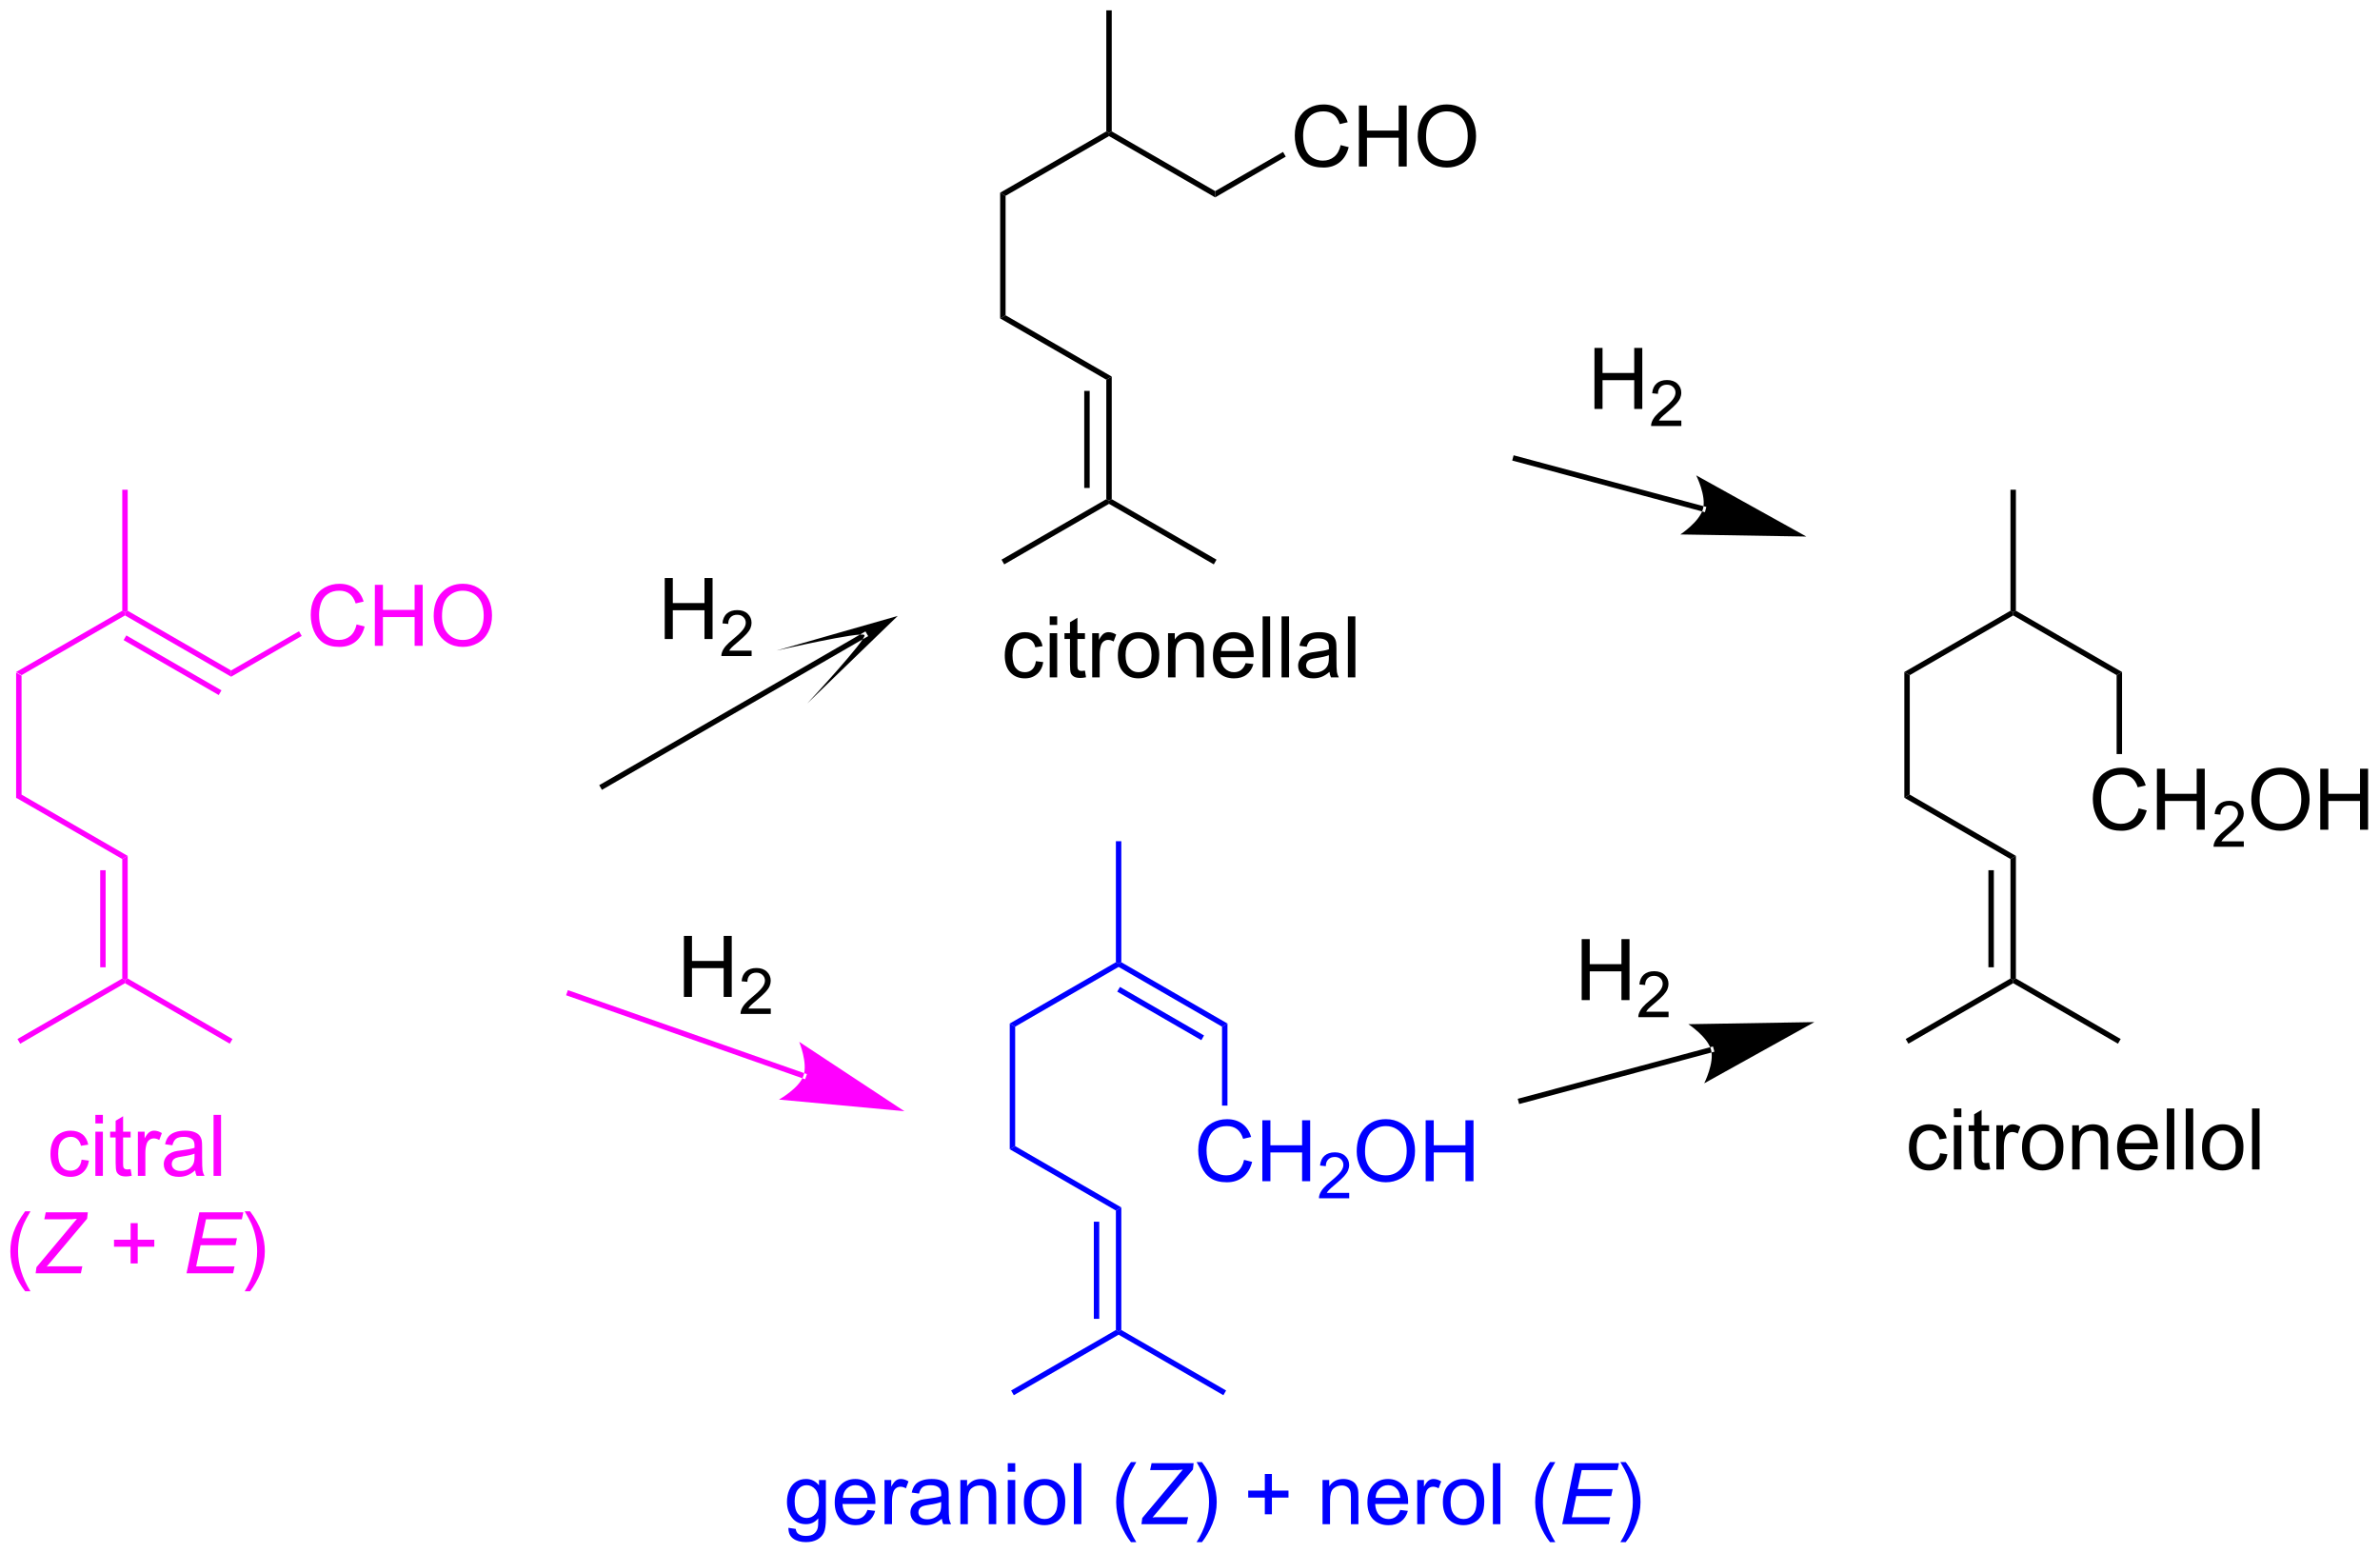 <?xml version="1.0" encoding="UTF-8"?>
<!DOCTYPE svg PUBLIC '-//W3C//DTD SVG 1.0//EN'
          'http://www.w3.org/TR/2001/REC-SVG-20010904/DTD/svg10.dtd'>
<svg stroke-dasharray="none" shape-rendering="auto" xmlns="http://www.w3.org/2000/svg" font-family="'Dialog'" text-rendering="auto" width="613" fill-opacity="1" color-interpolation="auto" color-rendering="auto" preserveAspectRatio="xMidYMid meet" font-size="12px" viewBox="0 0 613 400" fill="black" xmlns:xlink="http://www.w3.org/1999/xlink" stroke="black" image-rendering="auto" stroke-miterlimit="10" stroke-linecap="square" stroke-linejoin="miter" font-style="normal" stroke-width="1" height="400" stroke-dashoffset="0" font-weight="normal" stroke-opacity="1"
><!--Generated by the Batik Graphics2D SVG Generator--><defs id="genericDefs"
  /><g
  ><defs id="defs1"
    ><clipPath clipPathUnits="userSpaceOnUse" id="clipPath1"
      ><path d="M1.529 0.633 L231.249 0.633 L231.249 150.548 L1.529 150.548 L1.529 0.633 Z"
      /></clipPath
      ><clipPath clipPathUnits="userSpaceOnUse" id="clipPath2"
      ><path d="M-0.035 51.011 L-0.035 196.757 L223.297 196.757 L223.297 51.011 Z"
      /></clipPath
    ></defs
    ><g fill="fuchsia" transform="scale(2.667,2.667) translate(-1.529,-0.633) matrix(1.029,0,0,1.029,1.565,-51.837)" stroke="fuchsia"
    ><path d="M1.478 114.098 L1.988 114.393 L1.988 125.607 L1.478 125.902 Z" stroke="none" clip-path="url(#clipPath2)"
    /></g
    ><g fill="fuchsia" transform="matrix(2.743,0,0,2.743,0.096,-139.918)" stroke="fuchsia"
    ><path d="M1.478 125.902 L1.988 125.607 L11.955 131.361 L11.445 131.656 Z" stroke="none" clip-path="url(#clipPath2)"
    /></g
    ><g fill="fuchsia" transform="matrix(2.743,0,0,2.743,0.096,-139.918)" stroke="fuchsia"
    ><path d="M21.667 113.951 L21.667 114.54 L11.7 108.786 L11.7 108.491 L11.955 108.344 ZM20.759 115.819 L11.828 110.662 L11.572 111.104 L20.503 116.261 Z" stroke="none" clip-path="url(#clipPath2)"
    /></g
    ><g fill="fuchsia" transform="matrix(2.743,0,0,2.743,0.096,-139.918)" stroke="fuchsia"
    ><path d="M11.445 108.344 L11.7 108.491 L11.7 108.786 L1.988 114.393 L1.478 114.098 Z" stroke="none" clip-path="url(#clipPath2)"
    /></g
    ><g fill="fuchsia" transform="matrix(2.743,0,0,2.743,0.096,-139.918)" stroke="fuchsia"
    ><path d="M11.445 131.656 L11.955 131.361 L11.955 142.87 L11.7 143.017 L11.445 142.87 ZM9.373 132.705 L9.373 141.821 L9.884 141.821 L9.884 132.705 Z" stroke="none" clip-path="url(#clipPath2)"
    /></g
    ><g fill="fuchsia" transform="matrix(2.743,0,0,2.743,0.096,-139.918)" stroke="fuchsia"
    ><path d="M11.7 143.312 L11.7 143.017 L11.955 142.87 L21.794 148.551 L21.539 148.993 Z" stroke="none" clip-path="url(#clipPath2)"
    /></g
    ><g fill="fuchsia" transform="matrix(2.743,0,0,2.743,0.096,-139.918)" stroke="fuchsia"
    ><path d="M11.445 142.87 L11.7 143.017 L11.7 143.312 L1.861 148.993 L1.606 148.551 Z" stroke="none" clip-path="url(#clipPath2)"
    /></g
    ><g fill="fuchsia" transform="matrix(2.743,0,0,2.743,0.096,-139.918)" stroke="fuchsia"
    ><path d="M33.448 109.633 L34.206 109.824 Q33.969 110.758 33.349 111.251 Q32.729 111.74 31.836 111.74 Q30.909 111.74 30.328 111.363 Q29.75 110.985 29.445 110.272 Q29.143 109.555 29.143 108.735 Q29.143 107.839 29.485 107.175 Q29.828 106.508 30.458 106.162 Q31.089 105.816 31.846 105.816 Q32.706 105.816 33.292 106.253 Q33.878 106.691 34.109 107.485 L33.362 107.659 Q33.164 107.034 32.784 106.751 Q32.406 106.464 31.831 106.464 Q31.172 106.464 30.727 106.782 Q30.284 107.097 30.104 107.631 Q29.925 108.165 29.925 108.73 Q29.925 109.462 30.138 110.006 Q30.352 110.55 30.8 110.821 Q31.25 111.089 31.773 111.089 Q32.409 111.089 32.849 110.722 Q33.292 110.355 33.448 109.633 ZM35.163 111.641 L35.163 105.915 L35.921 105.915 L35.921 108.266 L38.897 108.266 L38.897 105.915 L39.655 105.915 L39.655 111.641 L38.897 111.641 L38.897 108.941 L35.921 108.941 L35.921 111.641 L35.163 111.641 ZM40.688 108.852 Q40.688 107.425 41.453 106.621 Q42.219 105.813 43.43 105.813 Q44.221 105.813 44.857 106.193 Q45.495 106.571 45.828 107.248 Q46.164 107.925 46.164 108.784 Q46.164 109.657 45.813 110.344 Q45.461 111.032 44.815 111.386 Q44.172 111.74 43.425 111.74 Q42.617 111.74 41.979 111.35 Q41.344 110.956 41.016 110.282 Q40.688 109.605 40.688 108.852 ZM41.469 108.863 Q41.469 109.899 42.023 110.496 Q42.581 111.089 43.422 111.089 Q44.276 111.089 44.828 110.488 Q45.383 109.886 45.383 108.782 Q45.383 108.081 45.146 107.561 Q44.909 107.04 44.453 106.753 Q44 106.464 43.432 106.464 Q42.628 106.464 42.047 107.019 Q41.469 107.571 41.469 108.863 Z" stroke="none" clip-path="url(#clipPath2)"
    /></g
    ><g fill="fuchsia" transform="matrix(2.743,0,0,2.743,0.096,-139.918)" stroke="fuchsia"
    ><path d="M21.667 114.54 L21.667 113.951 L28.04 110.272 L28.295 110.713 Z" stroke="none" clip-path="url(#clipPath2)"
    /></g
    ><g fill="fuchsia" transform="matrix(2.743,0,0,2.743,0.096,-139.918)" stroke="fuchsia"
    ><path d="M11.955 108.344 L11.7 108.491 L11.445 108.344 L11.445 96.983 L11.955 96.983 Z" stroke="none" clip-path="url(#clipPath2)"
    /></g
    ><g fill="fuchsia" transform="matrix(2.743,0,0,2.743,0.096,-139.918)" stroke="fuchsia"
    ><path d="M7.625 159.879 L8.317 159.97 Q8.203 160.684 7.737 161.09 Q7.27 161.494 6.591 161.494 Q5.739 161.494 5.221 160.936 Q4.703 160.379 4.703 159.34 Q4.703 158.668 4.924 158.166 Q5.148 157.66 5.604 157.41 Q6.059 157.158 6.593 157.158 Q7.27 157.158 7.7 157.499 Q8.13 157.84 8.25 158.47 L7.567 158.575 Q7.468 158.158 7.221 157.947 Q6.973 157.736 6.622 157.736 Q6.091 157.736 5.757 158.116 Q5.427 158.496 5.427 159.322 Q5.427 160.158 5.747 160.538 Q6.067 160.916 6.583 160.916 Q6.997 160.916 7.273 160.663 Q7.552 160.408 7.625 159.879 ZM8.921 156.481 L8.921 155.673 L9.625 155.673 L9.625 156.481 L8.921 156.481 ZM8.921 161.4 L8.921 157.252 L9.625 157.252 L9.625 161.4 L8.921 161.4 ZM12.23 160.77 L12.332 161.392 Q12.035 161.455 11.8 161.455 Q11.418 161.455 11.207 161.335 Q10.996 161.213 10.91 161.015 Q10.824 160.817 10.824 160.184 L10.824 157.798 L10.308 157.798 L10.308 157.252 L10.824 157.252 L10.824 156.223 L11.524 155.801 L11.524 157.252 L12.23 157.252 L12.23 157.798 L11.524 157.798 L11.524 160.223 Q11.524 160.525 11.561 160.611 Q11.597 160.697 11.681 160.749 Q11.767 160.798 11.923 160.798 Q12.04 160.798 12.23 160.77 ZM12.911 161.4 L12.911 157.252 L13.544 157.252 L13.544 157.879 Q13.786 157.439 13.989 157.298 Q14.195 157.158 14.442 157.158 Q14.796 157.158 15.164 157.384 L14.921 158.035 Q14.664 157.884 14.406 157.884 Q14.177 157.884 13.992 158.022 Q13.809 158.16 13.731 158.408 Q13.614 158.783 13.614 159.228 L13.614 161.4 L12.911 161.4 ZM18.289 160.887 Q17.898 161.22 17.536 161.358 Q17.177 161.494 16.763 161.494 Q16.078 161.494 15.71 161.16 Q15.343 160.825 15.343 160.306 Q15.343 160.002 15.481 159.749 Q15.622 159.496 15.846 159.345 Q16.07 159.192 16.351 159.113 Q16.559 159.059 16.976 159.009 Q17.828 158.908 18.231 158.767 Q18.234 158.621 18.234 158.582 Q18.234 158.153 18.036 157.978 Q17.765 157.738 17.234 157.738 Q16.739 157.738 16.502 157.913 Q16.265 158.088 16.153 158.528 L15.466 158.434 Q15.559 157.994 15.773 157.723 Q15.989 157.45 16.395 157.304 Q16.802 157.158 17.335 157.158 Q17.867 157.158 18.198 157.283 Q18.531 157.408 18.687 157.598 Q18.843 157.785 18.906 158.075 Q18.942 158.254 18.942 158.723 L18.942 159.66 Q18.942 160.642 18.987 160.903 Q19.031 161.16 19.164 161.4 L18.429 161.4 Q18.32 161.181 18.289 160.887 ZM18.231 159.317 Q17.849 159.473 17.083 159.582 Q16.648 159.645 16.468 159.723 Q16.289 159.801 16.19 159.952 Q16.093 160.103 16.093 160.285 Q16.093 160.567 16.307 160.754 Q16.52 160.942 16.929 160.942 Q17.335 160.942 17.651 160.765 Q17.968 160.588 18.117 160.278 Q18.231 160.041 18.231 159.575 L18.231 159.317 ZM20.017 161.4 L20.017 155.673 L20.72 155.673 L20.72 161.4 L20.017 161.4 Z" stroke="none" clip-path="url(#clipPath2)"
    /></g
    ><g fill="fuchsia" transform="matrix(2.743,0,0,2.743,0.096,-139.918)" stroke="fuchsia"
    ><path d="M2.325 172.235 Q1.742 171.5 1.338 170.516 Q0.937 169.529 0.937 168.475 Q0.937 167.545 1.239 166.693 Q1.591 165.706 2.325 164.725 L2.828 164.725 Q2.356 165.537 2.203 165.886 Q1.966 166.425 1.828 167.011 Q1.661 167.74 1.661 168.48 Q1.661 170.357 2.828 172.235 L2.325 172.235 Z" stroke="none" clip-path="url(#clipPath2)"
    /></g
    ><g fill="fuchsia" transform="matrix(2.743,0,0,2.743,0.096,-139.918)" stroke="fuchsia"
    ><path d="M3.312 170.55 L3.388 169.975 L6.255 166.55 L6.849 165.831 Q7.028 165.613 7.195 165.428 Q6.833 165.472 6.687 165.472 L6.5 165.467 L6.273 165.472 L6.052 165.475 L4.125 165.475 L4.263 164.823 L8.211 164.823 L8.145 165.42 L5.07 169.073 Q4.505 169.748 4.351 169.92 Q4.523 169.896 4.575 169.896 L7.695 169.896 L7.559 170.55 L3.312 170.55 Z" stroke="none" clip-path="url(#clipPath2)"
    /></g
    ><g fill="fuchsia" transform="matrix(2.743,0,0,2.743,0.096,-139.918)" stroke="fuchsia"
    ><path d="M12.231 169.623 L12.231 168.053 L10.671 168.053 L10.671 167.396 L12.231 167.396 L12.231 165.839 L12.896 165.839 L12.896 167.396 L14.453 167.396 L14.453 168.053 L12.896 168.053 L12.896 169.623 L12.231 169.623 Z" stroke="none" clip-path="url(#clipPath2)"
    /></g
    ><g fill="fuchsia" transform="matrix(2.743,0,0,2.743,0.096,-139.918)" stroke="fuchsia"
    ><path d="M17.48 170.55 L18.681 164.823 L22.813 164.823 L22.675 165.475 L19.308 165.475 L18.933 167.256 L22.215 167.256 L22.079 167.909 L18.798 167.909 L18.384 169.902 L21.988 169.902 L21.852 170.55 L17.48 170.55 Z" stroke="none" clip-path="url(#clipPath2)"
    /></g
    ><g fill="fuchsia" transform="matrix(2.743,0,0,2.743,0.096,-139.918)" stroke="fuchsia"
    ><path d="M23.446 172.235 L22.941 172.235 Q24.11 170.357 24.11 168.48 Q24.11 167.745 23.941 167.021 Q23.808 166.435 23.571 165.896 Q23.418 165.545 22.941 164.725 L23.446 164.725 Q24.181 165.706 24.532 166.693 Q24.832 167.545 24.832 168.475 Q24.832 169.529 24.428 170.516 Q24.024 171.5 23.446 172.235 Z" stroke="none" clip-path="url(#clipPath2)"
    /></g
    ><g fill="fuchsia" transform="matrix(2.743,0,0,2.743,0.096,-139.918)" stroke="fuchsia"
    ><path d="M75.326 152.243 L75.326 152.243 L53.361 144.529 L53.12 144.444 L53.289 143.963 L53.53 144.048 L75.495 151.762 L75.736 151.846 L75.567 152.328 ZM84.889 155.332 L75.01 148.817 C75.01 148.817 75.827 150.817 75.41 152.002 C74.994 153.188 73.106 154.238 73.106 154.238 Z" stroke="none" clip-path="url(#clipPath2)"
    /></g
    ><g transform="matrix(2.743,0,0,2.743,0.096,-139.918)"
    ><path d="M64.182 144.6 L64.182 138.873 L64.94 138.873 L64.94 141.225 L67.916 141.225 L67.916 138.873 L68.674 138.873 L68.674 144.6 L67.916 144.6 L67.916 141.899 L64.94 141.899 L64.94 144.6 L64.182 144.6 Z" stroke="none" clip-path="url(#clipPath2)"
    /></g
    ><g transform="matrix(2.743,0,0,2.743,0.096,-139.918)"
    ><path d="M72.34 145.692 L72.34 146.2 L69.5 146.2 Q69.495 146.009 69.563 145.833 Q69.67 145.544 69.909 145.262 Q70.149 144.981 70.6 144.612 Q71.299 144.038 71.545 143.702 Q71.791 143.366 71.791 143.067 Q71.791 142.755 71.567 142.54 Q71.344 142.323 70.983 142.323 Q70.602 142.323 70.373 142.552 Q70.145 142.78 70.143 143.184 L69.6 143.13 Q69.657 142.522 70.02 142.206 Q70.383 141.887 70.995 141.887 Q71.614 141.887 71.973 142.231 Q72.334 142.573 72.334 143.079 Q72.334 143.337 72.229 143.587 Q72.123 143.835 71.877 144.11 Q71.633 144.386 71.065 144.866 Q70.59 145.264 70.455 145.407 Q70.321 145.55 70.233 145.692 L72.34 145.692 Z" stroke="none" clip-path="url(#clipPath2)"
    /></g
    ><g transform="matrix(2.743,0,0,2.743,0.096,-139.918)"
    ><path d="M81.265 110.856 L81.265 110.856 L56.708 125.034 L56.487 125.162 L56.232 124.72 L56.453 124.593 L81.01 110.415 L81.231 110.287 L81.486 110.729 ZM84.261 108.832 L72.883 112.084 C72.883 112.084 80.912 110.245 81.138 110.635 C81.363 111.026 75.756 117.059 75.756 117.059 Z" stroke="none" clip-path="url(#clipPath2)"
    /></g
    ><g transform="matrix(2.743,0,0,2.743,0.096,-139.918)"
    ><path d="M62.382 111 L62.382 105.273 L63.14 105.273 L63.14 107.625 L66.116 107.625 L66.116 105.273 L66.874 105.273 L66.874 111 L66.116 111 L66.116 108.299 L63.14 108.299 L63.14 111 L62.382 111 Z" stroke="none" clip-path="url(#clipPath2)"
    /></g
    ><g transform="matrix(2.743,0,0,2.743,0.096,-139.918)"
    ><path d="M70.54 112.092 L70.54 112.6 L67.7 112.6 Q67.695 112.409 67.763 112.233 Q67.87 111.944 68.109 111.662 Q68.349 111.381 68.8 111.012 Q69.499 110.438 69.745 110.102 Q69.991 109.766 69.991 109.467 Q69.991 109.155 69.767 108.94 Q69.544 108.723 69.183 108.723 Q68.802 108.723 68.573 108.952 Q68.345 109.18 68.343 109.584 L67.8 109.53 Q67.857 108.922 68.22 108.606 Q68.583 108.287 69.195 108.287 Q69.814 108.287 70.173 108.631 Q70.534 108.973 70.534 109.479 Q70.534 109.737 70.429 109.987 Q70.323 110.235 70.077 110.51 Q69.833 110.785 69.265 111.266 Q68.79 111.665 68.655 111.807 Q68.521 111.95 68.433 112.092 L70.54 112.092 Z" stroke="none" clip-path="url(#clipPath2)"
    /></g
    ><g transform="matrix(2.743,0,0,2.743,0.096,-139.918)"
    ><path d="M93.878 69.098 L94.388 69.393 L94.388 80.607 L93.878 80.902 Z" stroke="none" clip-path="url(#clipPath2)"
    /></g
    ><g transform="matrix(2.743,0,0,2.743,0.096,-139.918)"
    ><path d="M93.878 80.902 L94.388 80.607 L104.355 86.361 L103.845 86.656 Z" stroke="none" clip-path="url(#clipPath2)"
    /></g
    ><g transform="matrix(2.743,0,0,2.743,0.096,-139.918)"
    ><path d="M114.067 68.951 L114.067 69.54 L104.1 63.786 L104.1 63.491 L104.355 63.344 Z" stroke="none" clip-path="url(#clipPath2)"
    /></g
    ><g transform="matrix(2.743,0,0,2.743,0.096,-139.918)"
    ><path d="M103.845 63.344 L104.1 63.491 L104.1 63.786 L94.388 69.393 L93.878 69.098 Z" stroke="none" clip-path="url(#clipPath2)"
    /></g
    ><g transform="matrix(2.743,0,0,2.743,0.096,-139.918)"
    ><path d="M103.845 86.656 L104.355 86.361 L104.355 97.87 L104.1 98.017 L103.845 97.87 ZM101.773 87.705 L101.773 96.821 L102.284 96.821 L102.284 87.705 Z" stroke="none" clip-path="url(#clipPath2)"
    /></g
    ><g transform="matrix(2.743,0,0,2.743,0.096,-139.918)"
    ><path d="M104.1 98.312 L104.1 98.017 L104.355 97.87 L114.194 103.551 L113.939 103.993 Z" stroke="none" clip-path="url(#clipPath2)"
    /></g
    ><g transform="matrix(2.743,0,0,2.743,0.096,-139.918)"
    ><path d="M103.845 97.87 L104.1 98.017 L104.1 98.312 L94.261 103.993 L94.006 103.551 Z" stroke="none" clip-path="url(#clipPath2)"
    /></g
    ><g transform="matrix(2.743,0,0,2.743,0.096,-139.918)"
    ><path d="M125.848 64.633 L126.606 64.824 Q126.369 65.758 125.749 66.251 Q125.129 66.74 124.236 66.74 Q123.309 66.74 122.728 66.363 Q122.15 65.985 121.845 65.272 Q121.543 64.555 121.543 63.735 Q121.543 62.839 121.885 62.175 Q122.228 61.508 122.858 61.162 Q123.489 60.816 124.246 60.816 Q125.106 60.816 125.692 61.253 Q126.278 61.691 126.51 62.485 L125.762 62.66 Q125.564 62.035 125.184 61.751 Q124.806 61.464 124.231 61.464 Q123.572 61.464 123.127 61.782 Q122.684 62.097 122.504 62.631 Q122.325 63.165 122.325 63.73 Q122.325 64.462 122.538 65.006 Q122.752 65.55 123.2 65.821 Q123.65 66.089 124.174 66.089 Q124.809 66.089 125.249 65.722 Q125.692 65.355 125.848 64.633 ZM127.563 66.641 L127.563 60.915 L128.321 60.915 L128.321 63.266 L131.297 63.266 L131.297 60.915 L132.055 60.915 L132.055 66.641 L131.297 66.641 L131.297 63.941 L128.321 63.941 L128.321 66.641 L127.563 66.641 ZM133.088 63.852 Q133.088 62.425 133.853 61.62 Q134.619 60.813 135.83 60.813 Q136.621 60.813 137.257 61.193 Q137.895 61.571 138.228 62.248 Q138.564 62.925 138.564 63.785 Q138.564 64.657 138.213 65.344 Q137.861 66.032 137.215 66.386 Q136.572 66.74 135.825 66.74 Q135.017 66.74 134.379 66.35 Q133.744 65.956 133.416 65.282 Q133.088 64.605 133.088 63.852 ZM133.869 63.863 Q133.869 64.899 134.423 65.496 Q134.981 66.089 135.822 66.089 Q136.676 66.089 137.228 65.488 Q137.783 64.886 137.783 63.782 Q137.783 63.081 137.546 62.561 Q137.309 62.04 136.853 61.753 Q136.4 61.464 135.832 61.464 Q135.028 61.464 134.447 62.019 Q133.869 62.571 133.869 63.863 Z" stroke="none" clip-path="url(#clipPath2)"
    /></g
    ><g transform="matrix(2.743,0,0,2.743,0.096,-139.918)"
    ><path d="M114.067 69.54 L114.067 68.951 L120.44 65.272 L120.695 65.713 Z" stroke="none" clip-path="url(#clipPath2)"
    /></g
    ><g transform="matrix(2.743,0,0,2.743,0.096,-139.918)"
    ><path d="M104.355 63.344 L104.1 63.491 L103.845 63.344 L103.845 51.983 L104.355 51.983 Z" stroke="none" clip-path="url(#clipPath2)"
    /></g
    ><g transform="matrix(2.743,0,0,2.743,0.096,-139.918)"
    ><path d="M97.234 113.079 L97.927 113.17 Q97.812 113.884 97.346 114.29 Q96.88 114.694 96.201 114.694 Q95.349 114.694 94.831 114.136 Q94.312 113.579 94.312 112.54 Q94.312 111.868 94.534 111.366 Q94.758 110.86 95.213 110.61 Q95.669 110.358 96.203 110.358 Q96.88 110.358 97.31 110.699 Q97.74 111.04 97.859 111.67 L97.177 111.775 Q97.078 111.358 96.831 111.147 Q96.583 110.936 96.232 110.936 Q95.701 110.936 95.367 111.316 Q95.037 111.696 95.037 112.522 Q95.037 113.358 95.357 113.738 Q95.677 114.116 96.193 114.116 Q96.607 114.116 96.883 113.863 Q97.162 113.608 97.234 113.079 ZM98.531 109.681 L98.531 108.873 L99.234 108.873 L99.234 109.681 L98.531 109.681 ZM98.531 114.6 L98.531 110.452 L99.234 110.452 L99.234 114.6 L98.531 114.6 ZM101.84 113.97 L101.941 114.592 Q101.644 114.655 101.41 114.655 Q101.027 114.655 100.816 114.535 Q100.606 114.412 100.519 114.215 Q100.434 114.017 100.434 113.384 L100.434 110.998 L99.918 110.998 L99.918 110.452 L100.434 110.452 L100.434 109.423 L101.134 109.001 L101.134 110.452 L101.84 110.452 L101.84 110.998 L101.134 110.998 L101.134 113.423 Q101.134 113.725 101.171 113.811 Q101.207 113.897 101.29 113.949 Q101.376 113.998 101.533 113.998 Q101.65 113.998 101.84 113.97 ZM102.521 114.6 L102.521 110.452 L103.154 110.452 L103.154 111.079 Q103.396 110.639 103.599 110.498 Q103.805 110.358 104.052 110.358 Q104.406 110.358 104.773 110.584 L104.531 111.235 Q104.273 111.084 104.016 111.084 Q103.787 111.084 103.602 111.222 Q103.419 111.36 103.341 111.608 Q103.224 111.983 103.224 112.428 L103.224 114.6 L102.521 114.6 ZM104.93 112.525 Q104.93 111.373 105.57 110.819 Q106.107 110.358 106.875 110.358 Q107.732 110.358 108.273 110.918 Q108.818 111.478 108.818 112.467 Q108.818 113.267 108.576 113.728 Q108.336 114.186 107.878 114.441 Q107.419 114.694 106.875 114.694 Q106.005 114.694 105.466 114.136 Q104.93 113.577 104.93 112.525 ZM105.654 112.525 Q105.654 113.321 106 113.72 Q106.349 114.116 106.875 114.116 Q107.398 114.116 107.745 113.717 Q108.094 113.319 108.094 112.501 Q108.094 111.733 107.745 111.337 Q107.396 110.939 106.875 110.939 Q106.349 110.939 106 111.334 Q105.654 111.728 105.654 112.525 ZM109.642 114.6 L109.642 110.452 L110.275 110.452 L110.275 111.04 Q110.731 110.358 111.595 110.358 Q111.97 110.358 112.283 110.493 Q112.598 110.626 112.754 110.845 Q112.91 111.064 112.973 111.366 Q113.012 111.561 113.012 112.048 L113.012 114.6 L112.309 114.6 L112.309 112.077 Q112.309 111.647 112.225 111.433 Q112.144 111.22 111.936 111.095 Q111.728 110.967 111.447 110.967 Q110.996 110.967 110.671 111.254 Q110.345 111.537 110.345 112.334 L110.345 114.6 L109.642 114.6 ZM116.93 113.264 L117.656 113.353 Q117.484 113.991 117.018 114.342 Q116.555 114.694 115.833 114.694 Q114.922 114.694 114.388 114.134 Q113.857 113.571 113.857 112.561 Q113.857 111.514 114.396 110.936 Q114.935 110.358 115.794 110.358 Q116.625 110.358 117.151 110.925 Q117.68 111.491 117.68 112.517 Q117.68 112.579 117.677 112.704 L114.583 112.704 Q114.622 113.389 114.969 113.754 Q115.318 114.116 115.836 114.116 Q116.224 114.116 116.497 113.912 Q116.771 113.709 116.93 113.264 ZM114.622 112.126 L116.938 112.126 Q116.891 111.603 116.672 111.342 Q116.336 110.936 115.802 110.936 Q115.318 110.936 114.987 111.261 Q114.656 111.584 114.622 112.126 ZM118.525 114.6 L118.525 108.873 L119.228 108.873 L119.228 114.6 L118.525 114.6 ZM120.302 114.6 L120.302 108.873 L121.005 108.873 L121.005 114.6 L120.302 114.6 ZM124.801 114.087 Q124.41 114.42 124.048 114.558 Q123.689 114.694 123.275 114.694 Q122.59 114.694 122.223 114.36 Q121.856 114.025 121.856 113.506 Q121.856 113.202 121.993 112.949 Q122.134 112.696 122.358 112.545 Q122.582 112.392 122.863 112.314 Q123.072 112.259 123.488 112.209 Q124.34 112.108 124.743 111.967 Q124.746 111.821 124.746 111.782 Q124.746 111.353 124.548 111.178 Q124.277 110.939 123.746 110.939 Q123.251 110.939 123.014 111.113 Q122.777 111.287 122.665 111.728 L121.978 111.634 Q122.072 111.194 122.285 110.923 Q122.501 110.65 122.908 110.504 Q123.314 110.358 123.848 110.358 Q124.379 110.358 124.71 110.483 Q125.043 110.608 125.199 110.798 Q125.356 110.985 125.418 111.275 Q125.454 111.454 125.454 111.923 L125.454 112.86 Q125.454 113.842 125.499 114.103 Q125.543 114.36 125.676 114.6 L124.941 114.6 Q124.832 114.381 124.801 114.087 ZM124.743 112.517 Q124.361 112.673 123.595 112.782 Q123.16 112.845 122.981 112.923 Q122.801 113.001 122.702 113.152 Q122.606 113.303 122.606 113.485 Q122.606 113.767 122.819 113.954 Q123.033 114.142 123.441 114.142 Q123.848 114.142 124.163 113.965 Q124.481 113.787 124.629 113.478 Q124.743 113.241 124.743 112.775 L124.743 112.517 ZM126.529 114.6 L126.529 108.873 L127.232 108.873 L127.232 114.6 L126.529 114.6 Z" stroke="none" clip-path="url(#clipPath2)"
    /></g
    ><g transform="matrix(2.743,0,0,2.743,0.096,-139.918)"
    ><path d="M178.778 114.098 L179.288 114.393 L179.288 125.607 L178.778 125.902 Z" stroke="none" clip-path="url(#clipPath2)"
    /></g
    ><g transform="matrix(2.743,0,0,2.743,0.096,-139.918)"
    ><path d="M178.778 125.902 L179.288 125.607 L189.255 131.361 L188.745 131.656 Z" stroke="none" clip-path="url(#clipPath2)"
    /></g
    ><g transform="matrix(2.743,0,0,2.743,0.096,-139.918)"
    ><path d="M199.222 114.098 L198.712 114.393 L189 108.786 L189 108.491 L189.255 108.344 Z" stroke="none" clip-path="url(#clipPath2)"
    /></g
    ><g transform="matrix(2.743,0,0,2.743,0.096,-139.918)"
    ><path d="M188.745 108.344 L189 108.491 L189 108.786 L179.288 114.393 L178.778 114.098 Z" stroke="none" clip-path="url(#clipPath2)"
    /></g
    ><g transform="matrix(2.743,0,0,2.743,0.096,-139.918)"
    ><path d="M188.745 131.656 L189.255 131.361 L189.255 142.87 L189 143.017 L188.745 142.87 ZM186.673 132.705 L186.673 141.821 L187.184 141.821 L187.184 132.705 Z" stroke="none" clip-path="url(#clipPath2)"
    /></g
    ><g transform="matrix(2.743,0,0,2.743,0.096,-139.918)"
    ><path d="M189 143.312 L189 143.017 L189.255 142.87 L199.094 148.551 L198.839 148.993 Z" stroke="none" clip-path="url(#clipPath2)"
    /></g
    ><g transform="matrix(2.743,0,0,2.743,0.096,-139.918)"
    ><path d="M188.745 142.87 L189 143.017 L189 143.312 L179.161 148.993 L178.906 148.551 Z" stroke="none" clip-path="url(#clipPath2)"
    /></g
    ><g transform="matrix(2.743,0,0,2.743,0.096,-139.918)"
    ><path d="M189.255 108.344 L189 108.491 L188.745 108.344 L188.745 96.983 L189.255 96.983 Z" stroke="none" clip-path="url(#clipPath2)"
    /></g
    ><g transform="matrix(2.743,0,0,2.743,0.096,-139.918)"
    ><path d="M182.134 159.279 L182.827 159.37 Q182.713 160.084 182.246 160.49 Q181.78 160.894 181.101 160.894 Q180.249 160.894 179.731 160.337 Q179.213 159.779 179.213 158.74 Q179.213 158.068 179.434 157.566 Q179.658 157.06 180.113 156.81 Q180.569 156.558 181.103 156.558 Q181.78 156.558 182.21 156.899 Q182.64 157.24 182.759 157.87 L182.077 157.975 Q181.978 157.558 181.731 157.347 Q181.483 157.136 181.132 157.136 Q180.601 157.136 180.267 157.516 Q179.936 157.896 179.936 158.722 Q179.936 159.558 180.257 159.938 Q180.577 160.316 181.093 160.316 Q181.507 160.316 181.783 160.063 Q182.061 159.808 182.134 159.279 ZM183.431 155.881 L183.431 155.073 L184.134 155.073 L184.134 155.881 L183.431 155.881 ZM183.431 160.8 L183.431 156.652 L184.134 156.652 L184.134 160.8 L183.431 160.8 ZM186.74 160.17 L186.841 160.792 Q186.544 160.855 186.31 160.855 Q185.927 160.855 185.716 160.735 Q185.506 160.613 185.419 160.415 Q185.334 160.217 185.334 159.584 L185.334 157.198 L184.818 157.198 L184.818 156.652 L185.334 156.652 L185.334 155.623 L186.034 155.201 L186.034 156.652 L186.74 156.652 L186.74 157.198 L186.034 157.198 L186.034 159.623 Q186.034 159.925 186.071 160.011 Q186.107 160.097 186.19 160.149 Q186.276 160.198 186.433 160.198 Q186.55 160.198 186.74 160.17 ZM187.421 160.8 L187.421 156.652 L188.054 156.652 L188.054 157.279 Q188.296 156.839 188.499 156.698 Q188.705 156.558 188.952 156.558 Q189.306 156.558 189.673 156.784 L189.431 157.435 Q189.173 157.284 188.916 157.284 Q188.686 157.284 188.502 157.422 Q188.319 157.56 188.241 157.808 Q188.124 158.183 188.124 158.628 L188.124 160.8 L187.421 160.8 ZM189.83 158.725 Q189.83 157.573 190.47 157.019 Q191.007 156.558 191.775 156.558 Q192.632 156.558 193.173 157.118 Q193.718 157.678 193.718 158.667 Q193.718 159.467 193.476 159.928 Q193.236 160.386 192.778 160.641 Q192.319 160.894 191.775 160.894 Q190.905 160.894 190.366 160.337 Q189.83 159.777 189.83 158.725 ZM190.554 158.725 Q190.554 159.521 190.9 159.92 Q191.249 160.316 191.775 160.316 Q192.298 160.316 192.645 159.917 Q192.994 159.519 192.994 158.701 Q192.994 157.933 192.645 157.537 Q192.296 157.138 191.775 157.138 Q191.249 157.138 190.9 157.534 Q190.554 157.928 190.554 158.725 ZM194.542 160.8 L194.542 156.652 L195.175 156.652 L195.175 157.24 Q195.631 156.558 196.495 156.558 Q196.87 156.558 197.183 156.693 Q197.498 156.826 197.654 157.045 Q197.81 157.263 197.873 157.566 Q197.912 157.761 197.912 158.248 L197.912 160.8 L197.209 160.8 L197.209 158.277 Q197.209 157.847 197.125 157.633 Q197.044 157.42 196.836 157.295 Q196.628 157.167 196.347 157.167 Q195.896 157.167 195.571 157.454 Q195.245 157.738 195.245 158.534 L195.245 160.8 L194.542 160.8 ZM201.83 159.464 L202.556 159.553 Q202.384 160.191 201.918 160.542 Q201.455 160.894 200.733 160.894 Q199.822 160.894 199.288 160.334 Q198.757 159.771 198.757 158.761 Q198.757 157.714 199.296 157.136 Q199.835 156.558 200.694 156.558 Q201.525 156.558 202.051 157.125 Q202.58 157.691 202.58 158.717 Q202.58 158.779 202.577 158.904 L199.483 158.904 Q199.522 159.589 199.869 159.954 Q200.218 160.316 200.736 160.316 Q201.124 160.316 201.397 160.113 Q201.671 159.909 201.83 159.464 ZM199.522 158.326 L201.838 158.326 Q201.791 157.803 201.572 157.542 Q201.236 157.136 200.702 157.136 Q200.218 157.136 199.887 157.462 Q199.556 157.784 199.522 158.326 ZM203.425 160.8 L203.425 155.073 L204.128 155.073 L204.128 160.8 L203.425 160.8 ZM205.202 160.8 L205.202 155.073 L205.905 155.073 L205.905 160.8 L205.202 160.8 ZM206.732 158.725 Q206.732 157.573 207.373 157.019 Q207.909 156.558 208.677 156.558 Q209.534 156.558 210.076 157.118 Q210.62 157.678 210.62 158.667 Q210.62 159.467 210.378 159.928 Q210.138 160.386 209.68 160.641 Q209.222 160.894 208.677 160.894 Q207.808 160.894 207.268 160.337 Q206.732 159.777 206.732 158.725 ZM207.456 158.725 Q207.456 159.521 207.802 159.92 Q208.151 160.316 208.677 160.316 Q209.201 160.316 209.547 159.917 Q209.896 159.519 209.896 158.701 Q209.896 157.933 209.547 157.537 Q209.198 157.138 208.677 157.138 Q208.151 157.138 207.802 157.534 Q207.456 157.928 207.456 158.725 ZM211.429 160.8 L211.429 155.073 L212.132 155.073 L212.132 160.8 L211.429 160.8 Z" stroke="none" clip-path="url(#clipPath2)"
    /></g
    ><g transform="matrix(2.743,0,0,2.743,0.096,-139.918)"
    ><path d="M200.781 126.897 L201.539 127.087 Q201.302 128.022 200.682 128.514 Q200.062 129.003 199.169 129.003 Q198.242 129.003 197.661 128.626 Q197.083 128.248 196.779 127.534 Q196.476 126.818 196.476 125.998 Q196.476 125.102 196.818 124.438 Q197.161 123.772 197.792 123.425 Q198.422 123.079 199.18 123.079 Q200.039 123.079 200.625 123.516 Q201.211 123.954 201.443 124.748 L200.695 124.922 Q200.497 124.297 200.117 124.014 Q199.739 123.727 199.164 123.727 Q198.505 123.727 198.06 124.045 Q197.617 124.36 197.438 124.894 Q197.258 125.428 197.258 125.993 Q197.258 126.725 197.471 127.269 Q197.685 127.813 198.133 128.084 Q198.583 128.352 199.107 128.352 Q199.742 128.352 200.182 127.985 Q200.625 127.618 200.781 126.897 ZM202.496 128.904 L202.496 123.178 L203.254 123.178 L203.254 125.529 L206.23 125.529 L206.23 123.178 L206.988 123.178 L206.988 128.904 L206.23 128.904 L206.23 126.204 L203.254 126.204 L203.254 128.904 L202.496 128.904 Z" stroke="none" clip-path="url(#clipPath2)"
    /></g
    ><g transform="matrix(2.743,0,0,2.743,0.096,-139.918)"
    ><path d="M210.654 129.996 L210.654 130.504 L207.814 130.504 Q207.809 130.313 207.877 130.137 Q207.984 129.848 208.223 129.567 Q208.463 129.286 208.914 128.916 Q209.613 128.342 209.859 128.006 Q210.106 127.67 210.106 127.371 Q210.106 127.059 209.881 126.844 Q209.658 126.627 209.297 126.627 Q208.916 126.627 208.688 126.856 Q208.459 127.084 208.457 127.489 L207.914 127.434 Q207.971 126.827 208.334 126.51 Q208.697 126.192 209.309 126.192 Q209.928 126.192 210.287 126.536 Q210.648 126.877 210.648 127.383 Q210.648 127.641 210.543 127.891 Q210.438 128.139 210.191 128.415 Q209.947 128.69 209.379 129.17 Q208.904 129.569 208.769 129.711 Q208.635 129.854 208.547 129.996 L210.654 129.996 Z" stroke="none" clip-path="url(#clipPath2)"
    /></g
    ><g transform="matrix(2.743,0,0,2.743,0.096,-139.918)"
    ><path d="M211.358 126.115 Q211.358 124.688 212.123 123.883 Q212.889 123.076 214.1 123.076 Q214.892 123.076 215.527 123.456 Q216.165 123.834 216.498 124.511 Q216.834 125.188 216.834 126.047 Q216.834 126.92 216.483 127.607 Q216.131 128.295 215.485 128.649 Q214.842 129.003 214.095 129.003 Q213.287 129.003 212.649 128.613 Q212.014 128.219 211.686 127.545 Q211.358 126.868 211.358 126.115 ZM212.139 126.126 Q212.139 127.162 212.694 127.758 Q213.251 128.352 214.092 128.352 Q214.946 128.352 215.498 127.751 Q216.053 127.149 216.053 126.045 Q216.053 125.344 215.816 124.824 Q215.579 124.303 215.123 124.016 Q214.67 123.727 214.102 123.727 Q213.298 123.727 212.717 124.282 Q212.139 124.834 212.139 126.126 ZM217.833 128.904 L217.833 123.178 L218.591 123.178 L218.591 125.529 L221.567 125.529 L221.567 123.178 L222.325 123.178 L222.325 128.904 L221.567 128.904 L221.567 126.204 L218.591 126.204 L218.591 128.904 L217.833 128.904 Z" stroke="none" clip-path="url(#clipPath2)"
    /></g
    ><g transform="matrix(2.743,0,0,2.743,0.096,-139.918)"
    ><path d="M198.712 114.393 L199.222 114.098 L199.222 121.803 L198.712 121.803 Z" stroke="none" clip-path="url(#clipPath2)"
    /></g
    ><g fill="blue" transform="matrix(2.743,0,0,2.743,0.096,-139.918)" stroke="blue"
    ><path d="M94.778 147.098 L95.288 147.393 L95.288 158.607 L94.778 158.902 Z" stroke="none" clip-path="url(#clipPath2)"
    /></g
    ><g fill="blue" transform="matrix(2.743,0,0,2.743,0.096,-139.918)" stroke="blue"
    ><path d="M94.778 158.902 L95.288 158.607 L105.255 164.361 L104.745 164.656 Z" stroke="none" clip-path="url(#clipPath2)"
    /></g
    ><g fill="blue" transform="matrix(2.743,0,0,2.743,0.096,-139.918)" stroke="blue"
    ><path d="M115.222 147.098 L114.712 147.393 L105 141.786 L105 141.491 L105.255 141.344 ZM113.023 148.221 L105.127 143.662 L104.872 144.104 L112.768 148.663 Z" stroke="none" clip-path="url(#clipPath2)"
    /></g
    ><g fill="blue" transform="matrix(2.743,0,0,2.743,0.096,-139.918)" stroke="blue"
    ><path d="M104.745 141.344 L105 141.491 L105 141.786 L95.288 147.393 L94.778 147.098 Z" stroke="none" clip-path="url(#clipPath2)"
    /></g
    ><g fill="blue" transform="matrix(2.743,0,0,2.743,0.096,-139.918)" stroke="blue"
    ><path d="M104.745 164.656 L105.255 164.361 L105.255 175.87 L105 176.017 L104.745 175.87 ZM102.673 165.705 L102.673 174.821 L103.183 174.821 L103.183 165.705 Z" stroke="none" clip-path="url(#clipPath2)"
    /></g
    ><g fill="blue" transform="matrix(2.743,0,0,2.743,0.096,-139.918)" stroke="blue"
    ><path d="M105 176.312 L105 176.017 L105.255 175.87 L115.094 181.551 L114.839 181.993 Z" stroke="none" clip-path="url(#clipPath2)"
    /></g
    ><g fill="blue" transform="matrix(2.743,0,0,2.743,0.096,-139.918)" stroke="blue"
    ><path d="M104.745 175.87 L105 176.017 L105 176.312 L95.161 181.993 L94.906 181.551 Z" stroke="none" clip-path="url(#clipPath2)"
    /></g
    ><g fill="blue" transform="matrix(2.743,0,0,2.743,0.096,-139.918)" stroke="blue"
    ><path d="M105.255 141.344 L105 141.491 L104.745 141.344 L104.745 129.983 L105.255 129.983 Z" stroke="none" clip-path="url(#clipPath2)"
    /></g
    ><g fill="blue" transform="matrix(2.743,0,0,2.743,0.096,-139.918)" stroke="blue"
    ><path d="M73.998 194.444 L74.683 194.545 Q74.725 194.863 74.92 195.006 Q75.183 195.202 75.636 195.202 Q76.123 195.202 76.389 195.006 Q76.655 194.811 76.748 194.459 Q76.803 194.246 76.8 193.556 Q76.34 194.1 75.652 194.1 Q74.795 194.1 74.327 193.483 Q73.858 192.866 73.858 192.001 Q73.858 191.407 74.071 190.907 Q74.287 190.405 74.696 190.131 Q75.105 189.858 75.655 189.858 Q76.389 189.858 76.866 190.452 L76.866 189.952 L77.514 189.952 L77.514 193.537 Q77.514 194.506 77.316 194.91 Q77.121 195.316 76.691 195.55 Q76.264 195.785 75.639 195.785 Q74.897 195.785 74.439 195.449 Q73.983 195.116 73.998 194.444 ZM74.582 191.952 Q74.582 192.767 74.905 193.142 Q75.23 193.517 75.717 193.517 Q76.202 193.517 76.53 193.144 Q76.858 192.772 76.858 191.975 Q76.858 191.212 76.519 190.827 Q76.183 190.439 75.707 190.439 Q75.238 190.439 74.91 190.821 Q74.582 191.202 74.582 191.952 ZM81.416 192.764 L82.143 192.853 Q81.971 193.491 81.505 193.842 Q81.041 194.194 80.32 194.194 Q79.409 194.194 78.875 193.634 Q78.344 193.071 78.344 192.061 Q78.344 191.014 78.883 190.436 Q79.422 189.858 80.281 189.858 Q81.112 189.858 81.638 190.425 Q82.166 190.991 82.166 192.017 Q82.166 192.079 82.164 192.204 L79.07 192.204 Q79.109 192.889 79.456 193.254 Q79.804 193.616 80.323 193.616 Q80.711 193.616 80.984 193.412 Q81.258 193.209 81.416 192.764 ZM79.109 191.626 L81.424 191.626 Q81.377 191.103 81.159 190.842 Q80.823 190.436 80.289 190.436 Q79.804 190.436 79.474 190.762 Q79.143 191.084 79.109 191.626 ZM83.019 194.1 L83.019 189.952 L83.652 189.952 L83.652 190.579 Q83.894 190.139 84.097 189.998 Q84.303 189.858 84.55 189.858 Q84.905 189.858 85.272 190.084 L85.03 190.735 Q84.772 190.584 84.514 190.584 Q84.285 190.584 84.1 190.722 Q83.918 190.86 83.84 191.108 Q83.722 191.483 83.722 191.928 L83.722 194.1 L83.019 194.1 ZM88.397 193.587 Q88.006 193.92 87.644 194.058 Q87.285 194.194 86.871 194.194 Q86.186 194.194 85.819 193.86 Q85.452 193.524 85.452 193.006 Q85.452 192.702 85.59 192.449 Q85.73 192.196 85.954 192.045 Q86.178 191.892 86.459 191.814 Q86.668 191.759 87.084 191.709 Q87.936 191.608 88.34 191.467 Q88.342 191.321 88.342 191.282 Q88.342 190.853 88.144 190.678 Q87.873 190.439 87.342 190.439 Q86.847 190.439 86.61 190.613 Q86.373 190.787 86.261 191.228 L85.574 191.134 Q85.668 190.694 85.881 190.423 Q86.097 190.149 86.504 190.004 Q86.91 189.858 87.444 189.858 Q87.975 189.858 88.306 189.983 Q88.639 190.108 88.795 190.298 Q88.952 190.485 89.014 190.774 Q89.05 190.954 89.05 191.423 L89.05 192.36 Q89.05 193.342 89.095 193.603 Q89.139 193.86 89.272 194.1 L88.537 194.1 Q88.428 193.881 88.397 193.587 ZM88.34 192.017 Q87.957 192.173 87.191 192.282 Q86.756 192.345 86.577 192.423 Q86.397 192.501 86.298 192.652 Q86.202 192.803 86.202 192.985 Q86.202 193.267 86.415 193.454 Q86.629 193.642 87.037 193.642 Q87.444 193.642 87.759 193.465 Q88.077 193.287 88.225 192.978 Q88.34 192.741 88.34 192.274 L88.34 192.017 ZM90.14 194.1 L90.14 189.952 L90.773 189.952 L90.773 190.54 Q91.229 189.858 92.094 189.858 Q92.469 189.858 92.781 189.993 Q93.096 190.126 93.252 190.345 Q93.409 190.564 93.471 190.866 Q93.51 191.061 93.51 191.548 L93.51 194.1 L92.807 194.1 L92.807 191.577 Q92.807 191.147 92.724 190.933 Q92.643 190.72 92.435 190.595 Q92.226 190.467 91.945 190.467 Q91.495 190.467 91.169 190.754 Q90.844 191.037 90.844 191.834 L90.844 194.1 L90.14 194.1 ZM94.592 189.181 L94.592 188.373 L95.295 188.373 L95.295 189.181 L94.592 189.181 ZM94.592 194.1 L94.592 189.952 L95.295 189.952 L95.295 194.1 L94.592 194.1 ZM96.104 192.024 Q96.104 190.873 96.745 190.319 Q97.281 189.858 98.049 189.858 Q98.906 189.858 99.448 190.418 Q99.992 190.978 99.992 191.967 Q99.992 192.767 99.75 193.228 Q99.51 193.686 99.052 193.941 Q98.594 194.194 98.049 194.194 Q97.179 194.194 96.64 193.637 Q96.104 193.077 96.104 192.024 ZM96.828 192.024 Q96.828 192.821 97.174 193.22 Q97.523 193.616 98.049 193.616 Q98.573 193.616 98.919 193.217 Q99.268 192.819 99.268 192.001 Q99.268 191.233 98.919 190.837 Q98.57 190.439 98.049 190.439 Q97.523 190.439 97.174 190.834 Q96.828 191.228 96.828 192.024 ZM100.8 194.1 L100.8 188.373 L101.504 188.373 L101.504 194.1 L100.8 194.1 ZM106.16 195.785 Q105.577 195.05 105.173 194.066 Q104.772 193.079 104.772 192.024 Q104.772 191.095 105.074 190.243 Q105.425 189.256 106.16 188.274 L106.662 188.274 Q106.191 189.087 106.037 189.436 Q105.8 189.975 105.662 190.561 Q105.496 191.29 105.496 192.03 Q105.496 193.907 106.662 195.785 L106.16 195.785 Z" stroke="none" clip-path="url(#clipPath2)"
    /></g
    ><g fill="blue" transform="matrix(2.743,0,0,2.743,0.096,-139.918)" stroke="blue"
    ><path d="M107.147 194.1 L107.222 193.524 L110.09 190.1 L110.683 189.381 Q110.863 189.162 111.03 188.978 Q110.668 189.022 110.522 189.022 L110.334 189.017 L110.108 189.022 L109.886 189.024 L107.959 189.024 L108.097 188.373 L112.045 188.373 L111.98 188.97 L108.905 192.623 Q108.34 193.298 108.186 193.47 Q108.358 193.446 108.41 193.446 L111.53 193.446 L111.394 194.1 L107.147 194.1 Z" stroke="none" clip-path="url(#clipPath2)"
    /></g
    ><g fill="blue" transform="matrix(2.743,0,0,2.743,0.096,-139.918)" stroke="blue"
    ><path d="M112.828 195.785 L112.323 195.785 Q113.492 193.907 113.492 192.03 Q113.492 191.295 113.323 190.571 Q113.19 189.985 112.953 189.446 Q112.799 189.095 112.323 188.274 L112.828 188.274 Q113.562 189.256 113.914 190.243 Q114.213 191.095 114.213 192.024 Q114.213 193.079 113.81 194.066 Q113.406 195.05 112.828 195.785 ZM118.73 193.173 L118.73 191.603 L117.17 191.603 L117.17 190.946 L118.73 190.946 L118.73 189.389 L119.394 189.389 L119.394 190.946 L120.952 190.946 L120.952 191.603 L119.394 191.603 L119.394 193.173 L118.73 193.173 ZM124.148 194.1 L124.148 189.952 L124.781 189.952 L124.781 190.54 Q125.237 189.858 126.101 189.858 Q126.476 189.858 126.789 189.993 Q127.104 190.126 127.26 190.345 Q127.416 190.564 127.479 190.866 Q127.518 191.061 127.518 191.548 L127.518 194.1 L126.815 194.1 L126.815 191.577 Q126.815 191.147 126.731 190.933 Q126.651 190.72 126.442 190.595 Q126.234 190.467 125.953 190.467 Q125.502 190.467 125.177 190.754 Q124.851 191.037 124.851 191.834 L124.851 194.1 L124.148 194.1 ZM131.436 192.764 L132.162 192.853 Q131.991 193.491 131.524 193.842 Q131.061 194.194 130.34 194.194 Q129.428 194.194 128.894 193.634 Q128.363 193.071 128.363 192.061 Q128.363 191.014 128.902 190.436 Q129.441 189.858 130.3 189.858 Q131.131 189.858 131.657 190.425 Q132.186 190.991 132.186 192.017 Q132.186 192.079 132.183 192.204 L129.09 192.204 Q129.129 192.889 129.475 193.254 Q129.824 193.616 130.342 193.616 Q130.73 193.616 131.004 193.412 Q131.277 193.209 131.436 192.764 ZM129.129 191.626 L131.444 191.626 Q131.397 191.103 131.178 190.842 Q130.842 190.436 130.308 190.436 Q129.824 190.436 129.493 190.762 Q129.162 191.084 129.129 191.626 ZM133.039 194.1 L133.039 189.952 L133.672 189.952 L133.672 190.579 Q133.914 190.139 134.117 189.998 Q134.323 189.858 134.57 189.858 Q134.924 189.858 135.291 190.084 L135.049 190.735 Q134.791 190.584 134.534 190.584 Q134.304 190.584 134.12 190.722 Q133.937 190.86 133.859 191.108 Q133.742 191.483 133.742 191.928 L133.742 194.1 L133.039 194.1 ZM135.448 192.024 Q135.448 190.873 136.088 190.319 Q136.625 189.858 137.393 189.858 Q138.25 189.858 138.791 190.418 Q139.336 190.978 139.336 191.967 Q139.336 192.767 139.094 193.228 Q138.854 193.686 138.396 193.941 Q137.937 194.194 137.393 194.194 Q136.523 194.194 135.984 193.637 Q135.448 193.077 135.448 192.024 ZM136.172 192.024 Q136.172 192.821 136.518 193.22 Q136.867 193.616 137.393 193.616 Q137.916 193.616 138.263 193.217 Q138.612 192.819 138.612 192.001 Q138.612 191.233 138.263 190.837 Q137.914 190.439 137.393 190.439 Q136.867 190.439 136.518 190.834 Q136.172 191.228 136.172 192.024 ZM140.144 194.1 L140.144 188.373 L140.847 188.373 L140.847 194.1 L140.144 194.1 ZM145.504 195.785 Q144.92 195.05 144.517 194.066 Q144.116 193.079 144.116 192.024 Q144.116 191.095 144.418 190.243 Q144.769 189.256 145.504 188.274 L146.006 188.274 Q145.535 189.087 145.381 189.436 Q145.144 189.975 145.006 190.561 Q144.84 191.29 144.84 192.03 Q144.84 193.907 146.006 195.785 L145.504 195.785 Z" stroke="none" clip-path="url(#clipPath2)"
    /></g
    ><g fill="blue" transform="matrix(2.743,0,0,2.743,0.096,-139.918)" stroke="blue"
    ><path d="M146.655 194.1 L147.855 188.373 L151.988 188.373 L151.85 189.024 L148.483 189.024 L148.108 190.806 L151.389 190.806 L151.254 191.459 L147.972 191.459 L147.558 193.452 L151.162 193.452 L151.027 194.1 L146.655 194.1 Z" stroke="none" clip-path="url(#clipPath2)"
    /></g
    ><g fill="blue" transform="matrix(2.743,0,0,2.743,0.096,-139.918)" stroke="blue"
    ><path d="M152.621 195.785 L152.116 195.785 Q153.285 193.907 153.285 192.03 Q153.285 191.295 153.116 190.571 Q152.983 189.985 152.746 189.446 Q152.592 189.095 152.116 188.274 L152.621 188.274 Q153.355 189.256 153.707 190.243 Q154.006 191.095 154.006 192.024 Q154.006 193.079 153.603 194.066 Q153.199 195.05 152.621 195.785 Z" stroke="none" clip-path="url(#clipPath2)"
    /></g
    ><g fill="blue" transform="matrix(2.743,0,0,2.743,0.096,-139.918)" stroke="blue"
    ><path d="M116.781 159.897 L117.539 160.087 Q117.302 161.022 116.682 161.514 Q116.062 162.003 115.169 162.003 Q114.242 162.003 113.661 161.626 Q113.083 161.248 112.779 160.535 Q112.477 159.818 112.477 158.998 Q112.477 158.102 112.818 157.438 Q113.161 156.772 113.792 156.425 Q114.422 156.079 115.18 156.079 Q116.039 156.079 116.625 156.516 Q117.211 156.954 117.443 157.748 L116.695 157.923 Q116.497 157.298 116.117 157.014 Q115.74 156.727 115.164 156.727 Q114.505 156.727 114.06 157.045 Q113.617 157.36 113.438 157.894 Q113.258 158.428 113.258 158.993 Q113.258 159.725 113.471 160.269 Q113.685 160.813 114.133 161.084 Q114.583 161.352 115.107 161.352 Q115.742 161.352 116.182 160.985 Q116.625 160.618 116.781 159.897 ZM118.496 161.904 L118.496 156.178 L119.254 156.178 L119.254 158.529 L122.23 158.529 L122.23 156.178 L122.988 156.178 L122.988 161.904 L122.23 161.904 L122.23 159.204 L119.254 159.204 L119.254 161.904 L118.496 161.904 Z" stroke="none" clip-path="url(#clipPath2)"
    /></g
    ><g fill="blue" transform="matrix(2.743,0,0,2.743,0.096,-139.918)" stroke="blue"
    ><path d="M126.654 162.996 L126.654 163.504 L123.814 163.504 Q123.809 163.313 123.877 163.137 Q123.984 162.848 124.223 162.567 Q124.463 162.286 124.914 161.916 Q125.613 161.342 125.859 161.006 Q126.106 160.67 126.106 160.371 Q126.106 160.059 125.881 159.844 Q125.658 159.627 125.297 159.627 Q124.916 159.627 124.688 159.856 Q124.459 160.084 124.457 160.489 L123.914 160.434 Q123.971 159.827 124.334 159.51 Q124.697 159.192 125.309 159.192 Q125.928 159.192 126.287 159.536 Q126.648 159.877 126.648 160.383 Q126.648 160.641 126.543 160.891 Q126.438 161.139 126.191 161.415 Q125.947 161.69 125.379 162.17 Q124.904 162.569 124.769 162.711 Q124.635 162.854 124.547 162.996 L126.654 162.996 Z" stroke="none" clip-path="url(#clipPath2)"
    /></g
    ><g fill="blue" transform="matrix(2.743,0,0,2.743,0.096,-139.918)" stroke="blue"
    ><path d="M127.358 159.115 Q127.358 157.688 128.123 156.883 Q128.889 156.076 130.1 156.076 Q130.892 156.076 131.527 156.456 Q132.165 156.834 132.498 157.511 Q132.834 158.188 132.834 159.048 Q132.834 159.92 132.483 160.607 Q132.131 161.295 131.485 161.649 Q130.842 162.003 130.095 162.003 Q129.287 162.003 128.649 161.613 Q128.014 161.219 127.686 160.545 Q127.358 159.868 127.358 159.115 ZM128.139 159.126 Q128.139 160.162 128.694 160.758 Q129.251 161.352 130.092 161.352 Q130.946 161.352 131.498 160.751 Q132.053 160.149 132.053 159.045 Q132.053 158.344 131.816 157.824 Q131.579 157.303 131.123 157.016 Q130.67 156.727 130.102 156.727 Q129.298 156.727 128.717 157.282 Q128.139 157.834 128.139 159.126 ZM133.833 161.904 L133.833 156.178 L134.591 156.178 L134.591 158.529 L137.567 158.529 L137.567 156.178 L138.325 156.178 L138.325 161.904 L137.567 161.904 L137.567 159.204 L134.591 159.204 L134.591 161.904 L133.833 161.904 Z" stroke="none" clip-path="url(#clipPath2)"
    /></g
    ><g fill="blue" transform="matrix(2.743,0,0,2.743,0.096,-139.918)" stroke="blue"
    ><path d="M114.712 147.393 L115.222 147.098 L115.222 154.803 L114.712 154.803 Z" stroke="none" clip-path="url(#clipPath2)"
    /></g
    ><g transform="matrix(2.743,0,0,2.743,0.096,-139.918)"
    ><path d="M160.697 149.811 L160.697 149.811 L142.855 154.592 L142.609 154.658 L142.477 154.165 L142.723 154.099 L160.565 149.318 L160.811 149.252 L160.943 149.745 ZM170.334 146.965 L158.502 147.161 C158.502 147.161 160.305 148.351 160.631 149.565 C160.956 150.779 159.989 152.711 159.989 152.711 Z" stroke="none" clip-path="url(#clipPath2)"
    /></g
    ><g transform="matrix(2.743,0,0,2.743,0.096,-139.918)"
    ><path d="M159.809 99.027 L159.809 99.027 L142.205 94.31 L141.959 94.244 L142.091 93.751 L142.337 93.817 L159.941 98.534 L160.188 98.6 L160.056 99.093 ZM169.579 101.38 L159.234 95.635 C159.234 95.635 160.201 97.566 159.875 98.78 C159.55 99.994 157.747 101.184 157.747 101.184 Z" stroke="none" clip-path="url(#clipPath2)"
    /></g
    ><g transform="matrix(2.743,0,0,2.743,0.096,-139.918)"
    ><path d="M149.682 89.4 L149.682 83.673 L150.44 83.673 L150.44 86.025 L153.416 86.025 L153.416 83.673 L154.174 83.673 L154.174 89.4 L153.416 89.4 L153.416 86.7 L150.44 86.7 L150.44 89.4 L149.682 89.4 Z" stroke="none" clip-path="url(#clipPath2)"
    /></g
    ><g transform="matrix(2.743,0,0,2.743,0.096,-139.918)"
    ><path d="M157.84 90.492 L157.84 91 L155 91 Q154.994 90.809 155.063 90.633 Q155.17 90.344 155.408 90.062 Q155.649 89.781 156.1 89.412 Q156.799 88.838 157.045 88.502 Q157.291 88.166 157.291 87.867 Q157.291 87.555 157.067 87.34 Q156.844 87.123 156.483 87.123 Q156.102 87.123 155.873 87.352 Q155.645 87.58 155.643 87.984 L155.1 87.93 Q155.156 87.322 155.52 87.006 Q155.883 86.688 156.494 86.688 Q157.113 86.688 157.473 87.031 Q157.834 87.373 157.834 87.879 Q157.834 88.137 157.729 88.387 Q157.623 88.635 157.377 88.91 Q157.133 89.186 156.565 89.666 Q156.09 90.064 155.955 90.207 Q155.821 90.35 155.733 90.492 L157.84 90.492 Z" stroke="none" clip-path="url(#clipPath2)"
    /></g
    ><g transform="matrix(2.743,0,0,2.743,0.096,-139.918)"
    ><path d="M148.482 144.9 L148.482 139.173 L149.24 139.173 L149.24 141.525 L152.216 141.525 L152.216 139.173 L152.974 139.173 L152.974 144.9 L152.216 144.9 L152.216 142.2 L149.24 142.2 L149.24 144.9 L148.482 144.9 Z" stroke="none" clip-path="url(#clipPath2)"
    /></g
    ><g transform="matrix(2.743,0,0,2.743,0.096,-139.918)"
    ><path d="M156.64 145.992 L156.64 146.5 L153.8 146.5 Q153.794 146.309 153.863 146.133 Q153.97 145.844 154.208 145.562 Q154.449 145.281 154.9 144.912 Q155.599 144.338 155.845 144.002 Q156.091 143.666 156.091 143.367 Q156.091 143.055 155.867 142.84 Q155.644 142.623 155.283 142.623 Q154.902 142.623 154.673 142.852 Q154.445 143.08 154.443 143.484 L153.9 143.43 Q153.957 142.822 154.32 142.506 Q154.683 142.188 155.294 142.188 Q155.914 142.188 156.273 142.531 Q156.634 142.873 156.634 143.379 Q156.634 143.637 156.529 143.887 Q156.423 144.135 156.177 144.41 Q155.933 144.685 155.365 145.166 Q154.89 145.565 154.755 145.707 Q154.621 145.85 154.533 145.992 L156.64 145.992 Z" stroke="none" clip-path="url(#clipPath2)"
    /></g
  ></g
></svg
>
